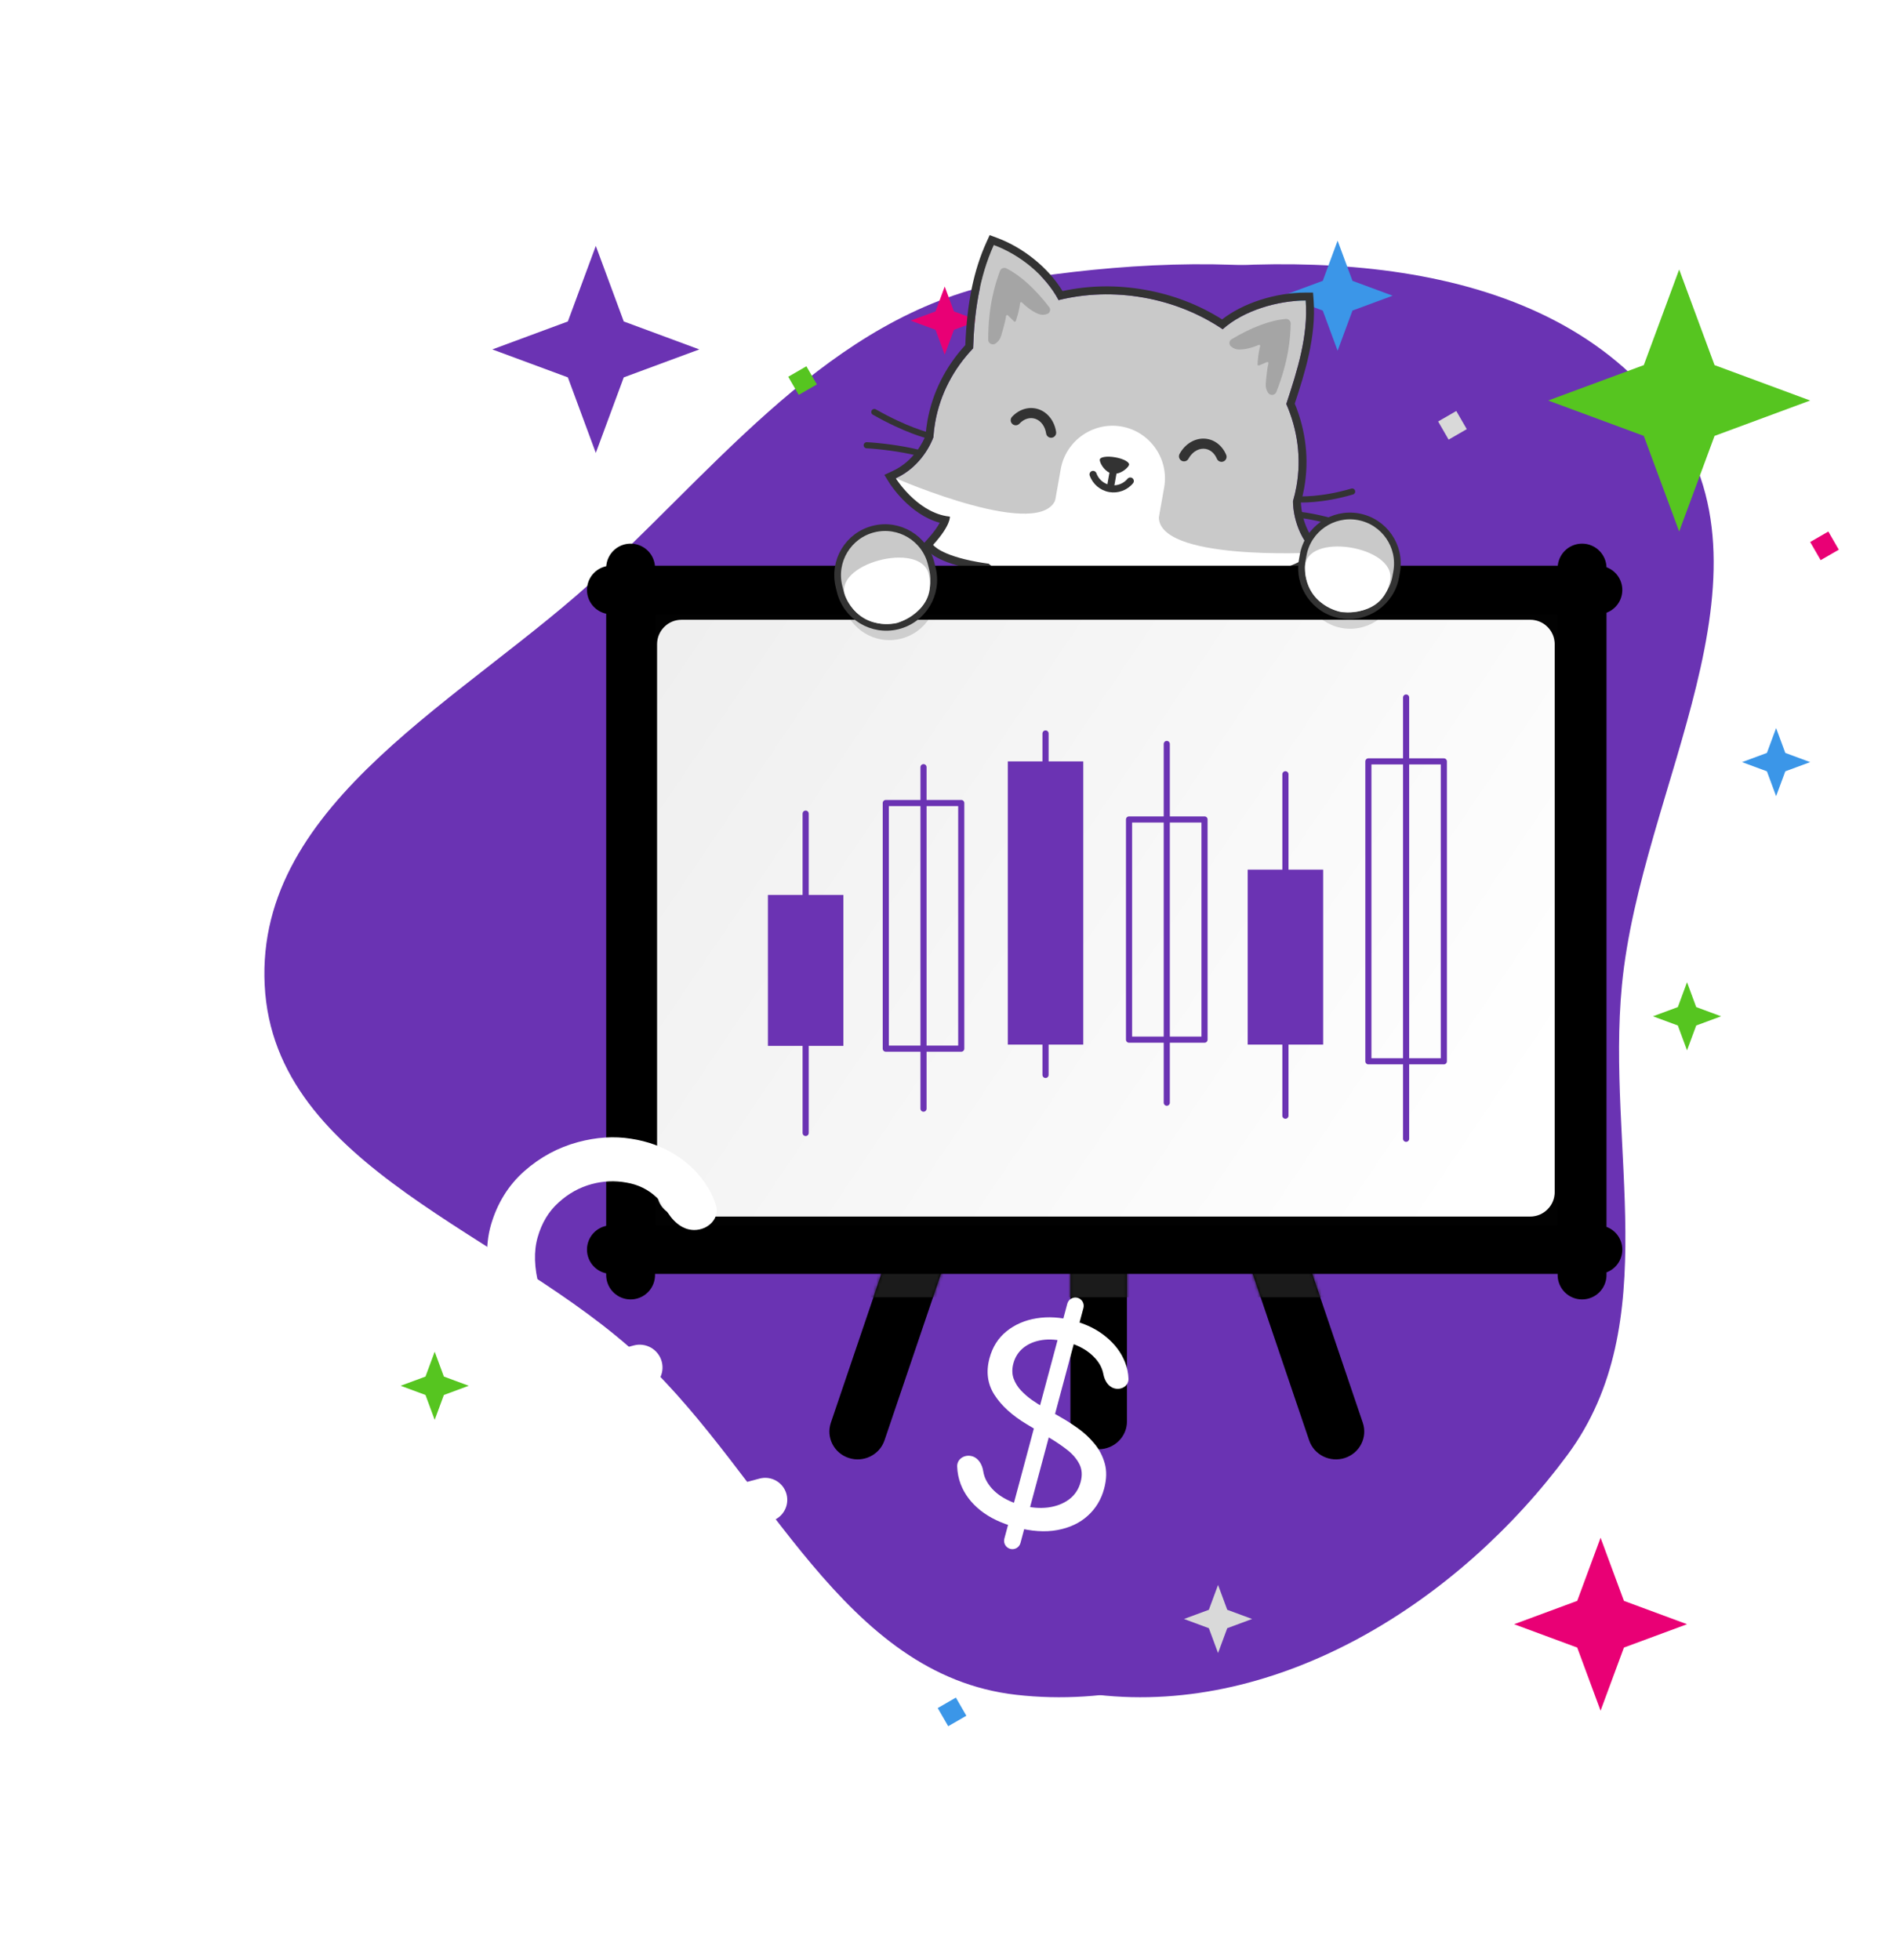 <svg width="622" height="643" viewBox="0 0 622 643" fill="none" xmlns="http://www.w3.org/2000/svg">
<g filter="url(#filter0_dif_35000_10022)">
<path d="M122.192 178.645C124.116 178.645 125.864 179.765 126.667 181.514L144.607 220.574C145.611 222.76 144.602 225.343 142.382 226.268C140.318 227.129 137.941 226.243 136.944 224.241L117.784 185.764C116.153 182.49 118.535 178.645 122.192 178.645ZM145.032 226.268C142.812 225.343 141.803 222.76 142.807 220.574L160.747 181.514C161.55 179.765 163.298 178.645 165.222 178.645C168.879 178.645 171.261 182.49 169.63 185.764L150.47 224.241C149.473 226.243 147.096 227.129 145.032 226.268ZM143.707 217.806C146.464 217.806 148.699 220.041 148.699 222.798V256.165C148.699 258.922 146.464 261.157 143.707 261.157C140.95 261.157 138.715 258.922 138.715 256.165V222.798C138.715 220.041 140.95 217.806 143.707 217.806ZM163.108 220.062C165.111 220.062 166.734 221.685 166.734 223.688C166.734 225.691 165.111 227.314 163.108 227.314H124.306C122.303 227.314 120.68 225.691 120.68 223.688C120.68 221.685 122.303 220.062 124.306 220.062H163.108ZM163.108 236.016C165.111 236.016 166.734 237.64 166.734 239.642C166.734 241.645 165.111 243.269 163.108 243.269H124.306C122.303 243.269 120.68 241.645 120.68 239.642C120.68 237.64 122.303 236.016 124.306 236.016H163.108Z" fill="white"/>
</g>
<g filter="url(#filter1_dif_35000_10022)">
<path d="M131.513 364.74C133.709 366.008 133.86 369.121 131.798 370.596C130.685 371.392 129.211 371.464 128.026 370.78L95.364 351.922C93.277 350.718 93.012 347.81 94.846 346.248C95.969 345.291 97.573 345.145 98.851 345.883L131.513 364.74ZM119.41 373.858C121.606 375.126 121.757 378.239 119.695 379.714C118.582 380.51 117.107 380.582 115.923 379.898L88.39 364.002C86.303 362.797 86.038 359.89 87.872 358.327C88.995 357.371 90.599 357.224 91.877 357.962L119.41 373.858ZM151.765 352.642C152.375 354.147 151.768 355.835 150.446 356.778C148.334 358.285 145.364 357.275 144.151 354.982C144.063 354.816 143.974 354.651 143.883 354.487C142.959 352.827 141.856 351.318 140.573 349.959C139.289 348.601 137.793 347.428 136.083 346.441C132.703 344.49 129.115 343.68 125.319 344.011C121.523 344.343 117.776 345.897 114.078 348.675C110.381 351.452 106.986 355.518 103.894 360.874C100.802 366.229 98.978 371.202 98.422 375.793C97.865 380.384 98.392 384.406 100.003 387.859C101.615 391.313 104.11 394.015 107.49 395.966C109.239 396.977 111.023 397.698 112.841 398.13C114.679 398.574 116.506 398.783 118.323 398.758C118.39 398.758 118.458 398.757 118.525 398.756C121.129 398.72 123.472 400.803 123.263 403.399C123.127 405.089 121.925 406.534 120.242 406.736C117.896 407.018 115.51 406.947 113.084 406.524C109.699 405.913 106.486 404.729 103.445 402.973C98.554 400.149 94.964 396.358 92.675 391.601C90.405 386.854 89.568 381.486 90.164 375.495C90.78 369.516 92.971 363.264 96.737 356.742C100.503 350.219 104.821 345.196 109.692 341.673C114.582 338.161 119.649 336.202 124.895 335.794C130.16 335.398 135.237 336.611 140.128 339.435C143.289 341.26 145.922 343.518 148.026 346.209C149.586 348.194 150.832 350.339 151.765 352.642Z" fill="white"/>
</g>
<path fill-rule="evenodd" clip-rule="evenodd" d="M113.475 323.136C110.432 262.569 180.087 229.138 224.338 187.615C266.307 148.233 303.155 100.832 360.024 91.787C425.838 81.318 507.375 82.841 547.115 136.273C585.899 188.421 538.319 258.474 532.087 323.136C526.931 376.624 546.21 433.949 514.255 477.179C478.606 525.408 419.661 562.692 360.024 555.915C303.203 549.458 278.862 484.944 237.304 445.707C193.403 404.257 116.503 383.399 113.475 323.136Z" fill="#6A33B3"/>
<g filter="url(#filter2_f_35000_10022)">
<path fill-rule="evenodd" clip-rule="evenodd" d="M86.831 323.136C83.788 262.569 153.442 229.138 197.693 187.615C239.662 148.233 276.511 100.832 333.38 91.787C399.193 81.318 480.731 82.841 520.471 136.273C559.255 188.421 511.675 258.474 505.442 323.136C500.286 376.624 519.565 433.949 487.611 477.179C451.962 525.408 393.016 562.692 333.38 555.915C276.559 549.458 252.218 484.944 210.66 445.707C166.758 404.257 89.858 383.399 86.831 323.136Z" fill="#6A33B3"/>
</g>
<path d="M309.926 93.992L312.943 102.148L321.099 105.166L312.943 108.184L309.926 116.339L306.908 108.184L298.752 105.166L306.908 102.148L309.926 93.992Z" fill="#E90075"/>
<path d="M438.817 78.943L443.692 92.118L456.867 96.993L443.692 101.868L438.817 115.043L433.942 101.868L420.768 96.993L433.942 92.118L438.817 78.943Z" fill="#3B96E8"/>
<path d="M426.081 163.808C426.081 163.808 433.351 164.239 443.581 161.229" stroke="#333333" stroke-width="2.009" stroke-miterlimit="10" stroke-linecap="round"/>
<path d="M426.154 168.842C432.069 169.508 438.455 171.386 441.992 172.523" stroke="#333333" stroke-width="2.009" stroke-miterlimit="10" stroke-linecap="round"/>
<path d="M304.292 142.793C304.292 142.793 297.242 141.092 286.833 135.145" stroke="#333333" stroke-width="2.009" stroke-miterlimit="10" stroke-linecap="round"/>
<path d="M301.443 148.559C295.405 147.039 288.194 146.243 284.332 146.047" stroke="#333333" stroke-width="2.009" stroke-miterlimit="10" stroke-linecap="round"/>
<path d="M431.122 181.258C424.485 174.643 424.171 166.04 424.174 164.395C424.637 162.813 425.021 161.197 425.314 159.544C426.971 150.208 425.657 140.944 421.982 132.507C425.616 121.491 429.226 110.115 428.345 98.57C419.265 98.585 408.034 101.789 401.107 107.994C393.665 102.982 384.877 99.339 375.186 97.618C365.496 95.898 355.99 96.292 347.279 98.436C342.911 90.224 334.553 83.536 326.033 80.394C321.231 90.931 319.62 102.668 319.239 114.262C312.885 120.917 308.46 129.161 306.802 138.498C306.509 140.15 306.312 141.801 306.202 143.444C305.638 144.991 302.381 152.96 293.873 156.884C293.873 156.884 301.028 168.398 311.615 169.455C311.615 169.455 311.992 172.265 306.116 178.72C306.116 178.72 308.84 182.792 324.378 184.907C332.99 192.568 344.179 198.16 356.93 200.423C369.681 202.688 382.111 201.291 392.834 197.063C408.149 200.428 412.109 197.543 412.109 197.543C408.814 189.459 410.136 186.951 410.136 186.951C420.44 189.603 431.122 181.258 431.122 181.258Z" fill="#C9C9C9"/>
<path d="M358.844 191.259C349.515 189.603 343.237 180.613 344.894 171.284L347.988 153.86C349.645 144.531 358.633 138.253 367.964 139.91C377.293 141.568 383.571 150.556 381.914 159.886L378.819 177.308C377.163 186.637 368.174 192.916 358.844 191.259Z" fill="white"/>
<path d="M431.122 181.259C431.122 181.259 378.852 184.125 380.198 169.054L346.519 163.168C342.509 178.099 293.873 156.885 293.873 156.885C293.878 158.621 301.713 168.342 309.959 169.53C312.588 169.908 305.197 178.442 305.197 178.442C308.638 183.565 324.81 185.605 324.81 185.605C335.756 197.476 357.412 201.622 357.412 201.622L357.505 201.093C357.505 201.093 378.803 204.582 392.861 197.362C392.861 197.362 408.256 201.357 413.145 197.809C413.145 197.809 407.659 186.379 412.426 187.82C419.218 189.876 430.539 182.831 431.122 181.259Z" fill="white"/>
<path d="M430.753 95.966L428.341 95.97C418.342 95.987 407.833 99.396 400.919 104.769C393.344 99.975 384.893 96.719 375.771 95.082L375.64 95.059C366.473 93.431 357.378 93.57 348.575 95.469C343.898 87.826 335.777 81.216 326.931 77.956L324.669 77.121L323.669 79.316C319.443 88.586 317.215 99.374 316.678 113.195C310.17 120.274 305.877 128.845 304.244 138.042C303.965 139.619 303.76 141.244 303.638 142.878C302.874 144.813 299.877 151.252 292.784 154.524L290.114 155.756L291.667 158.254C291.945 158.705 298.303 168.773 308.283 171.47C307.639 172.692 306.435 174.509 304.195 176.97L302.825 178.474L303.957 180.164C304.44 180.887 307.492 184.599 320.19 186.878C321.169 187.053 322.195 187.219 323.248 187.369C332.421 195.331 343.848 200.715 356.349 202.958L356.475 202.98C369.026 205.209 381.653 204.097 393.047 199.765C393.987 199.965 394.909 200.146 395.799 200.305C408.73 202.625 412.929 200.159 413.639 199.642L415.283 198.444L414.515 196.561C413.259 193.479 412.755 191.358 412.57 189.99C422.868 190.894 432.304 183.631 432.722 183.304L435.039 181.492L432.956 179.416C427.423 173.903 426.828 166.825 426.777 164.745C427.224 163.17 427.592 161.574 427.871 159.997C429.505 150.8 428.426 141.277 424.755 132.391C428.009 122.518 431.854 110.41 430.936 98.371L430.753 95.966ZM428.346 98.568C429.226 110.113 425.617 121.49 421.981 132.505C425.657 140.942 426.972 150.206 425.315 159.542C425.02 161.195 424.636 162.812 424.175 164.393C424.172 166.039 424.485 174.642 431.122 181.257C431.122 181.257 421.232 188.985 411.302 187.204C410.913 187.134 410.524 187.049 410.136 186.949C410.136 186.949 408.814 189.458 412.109 197.542C412.109 197.542 408.751 199.989 396.258 197.748C395.185 197.555 394.044 197.329 392.834 197.062C382.111 201.29 369.681 202.687 356.93 200.422L356.808 200.4C344.107 198.122 332.961 192.541 324.378 184.905C323.042 184.724 321.803 184.528 320.649 184.321C308.394 182.122 306.115 178.719 306.115 178.719C311.993 172.264 311.616 169.454 311.616 169.454C311.197 169.412 310.784 169.353 310.377 169.28C300.474 167.503 293.873 156.883 293.873 156.883C302.381 152.958 305.637 144.988 306.202 143.443C306.313 141.799 306.508 140.149 306.802 138.496C308.46 129.16 312.885 120.916 319.24 114.26C319.62 102.667 321.231 90.929 326.032 80.393C334.554 83.533 342.911 90.222 347.278 98.434C355.99 96.29 365.496 95.896 375.186 97.617L375.312 97.64C384.953 99.369 393.698 103.003 401.107 107.993C408.034 101.786 419.264 98.583 428.346 98.568Z" fill="#333333"/>
<path d="M371.546 156.885C371.053 156.475 370.317 156.542 369.907 157.037C368.816 158.349 367.228 159.119 365.566 159.192C365.592 159.123 365.613 159.05 365.627 158.975L366.269 155.354C368.414 155.012 370.279 153.153 370.406 152.433C370.56 151.565 368.531 150.48 365.885 150.01C363.234 149.54 360.956 149.859 360.801 150.727C360.667 151.481 361.893 154.076 363.963 155.043L363.337 158.568C363.319 158.667 363.319 158.763 363.326 158.857C361.647 158.262 360.294 156.934 359.683 155.221C359.468 154.615 358.802 154.298 358.198 154.514C357.592 154.73 357.276 155.395 357.493 156C358.493 158.811 360.934 160.879 363.862 161.399C366.788 161.919 369.791 160.817 371.698 158.523C372.108 158.028 372.039 157.296 371.546 156.885Z" fill="#333333"/>
<path d="M388.136 151.307C387.964 151.276 387.794 151.218 387.632 151.129C386.829 150.692 386.535 149.685 386.972 148.882C388.682 145.75 391.703 143.829 394.855 143.868C398.061 143.908 400.898 145.946 402.262 149.188C402.616 150.031 402.22 151.001 401.377 151.357C400.535 151.712 399.564 151.317 399.208 150.473C398.351 148.436 396.708 147.207 394.815 147.181C392.891 147.157 391.001 148.417 389.88 150.47C389.531 151.11 388.818 151.428 388.136 151.307Z" fill="#333333"/>
<path d="M344.543 143.565C343.861 143.445 343.302 142.901 343.194 142.179C342.848 139.865 341.508 138.031 339.693 137.391C337.91 136.766 335.942 137.352 334.435 138.97C333.812 139.64 332.763 139.676 332.094 139.052C331.425 138.43 331.387 137.382 332.012 136.712C334.408 134.14 337.772 133.203 340.795 134.268C343.769 135.316 345.943 138.159 346.471 141.69C346.605 142.594 345.982 143.437 345.077 143.572C344.894 143.6 344.715 143.596 344.543 143.565Z" fill="#333333"/>
<path d="M344.197 100.729C339.605 94.778 334.861 90.411 330.174 88.034C329.367 87.624 328.38 88.001 328.07 88.829C326.445 93.176 324.178 100.503 324.191 111.468C324.192 112.67 325.601 113.373 326.6 112.679L326.613 112.671C327.48 112.069 328.112 111.204 328.413 110.208C329.065 108.049 329.864 105.204 330.05 103.646C330.085 103.355 330.442 103.228 330.654 103.439C331.243 104.016 332.143 104.903 332.662 105.413C332.85 105.599 333.168 105.526 333.252 105.278C333.624 104.173 334.446 101.553 334.647 99.427C334.675 99.137 335.034 99.01 335.249 99.216C336.164 100.088 338.18 101.998 340.686 102.99C341.581 103.343 342.582 103.334 343.485 103.015C343.496 103.011 343.508 103.006 343.519 103.003C344.472 102.669 344.81 101.523 344.197 100.729Z" fill="#A5A5A5"/>
<path d="M404.048 111.261C410.508 107.418 416.525 105.102 421.757 104.616C422.66 104.532 423.439 105.247 423.422 106.132C423.335 110.77 422.745 118.417 418.698 128.609C418.255 129.726 416.687 129.861 416.011 128.847L416.003 128.835C415.418 127.958 415.148 126.921 415.236 125.884C415.423 123.636 415.729 120.697 416.128 119.179C416.202 118.895 415.919 118.647 415.643 118.763C414.884 119.085 413.719 119.577 413.049 119.862C412.805 119.965 412.538 119.779 412.551 119.519C412.612 118.353 412.811 115.615 413.406 113.565C413.488 113.284 413.199 113.035 412.924 113.147C411.753 113.622 409.176 114.655 406.481 114.655C405.519 114.655 404.591 114.277 403.869 113.648C403.859 113.641 403.85 113.633 403.841 113.625C403.077 112.964 403.185 111.774 404.048 111.261Z" fill="#A5A5A5"/>
<path fill-rule="evenodd" clip-rule="evenodd" d="M292.345 408.382C285.753 427.816 279.159 447.249 272.567 466.683C270.946 471.46 273.573 476.632 278.429 478.225C283.286 479.819 288.544 477.235 290.165 472.459C296.758 453.025 303.351 433.591 309.944 414.157C311.564 409.381 308.937 404.209 304.081 402.616C299.224 401.021 293.966 403.605 292.345 408.382ZM409.702 414.157C416.294 433.591 422.888 453.025 429.48 472.459C431.101 477.235 436.359 479.819 441.216 478.225C446.072 476.632 448.699 471.46 447.079 466.683C440.486 447.249 433.893 427.816 427.299 408.382C425.679 403.605 420.421 401.021 415.564 402.616C410.708 404.209 408.081 409.381 409.702 414.157ZM369.709 466.241V411.27C369.709 406.234 365.553 402.146 360.433 402.146C355.314 402.146 351.158 406.234 351.158 411.27V466.241C351.158 471.276 355.314 475.364 360.433 475.364C365.553 475.364 369.709 471.276 369.709 466.241Z" fill="black"/>
<mask id="mask0_35000_10022" style="mask-type:luminance" maskUnits="userSpaceOnUse" x="272" y="402" width="176" height="77">
<path d="M292.345 408.376C285.753 427.81 279.159 447.243 272.567 466.677C270.946 471.454 273.573 476.626 278.429 478.22C283.286 479.813 288.544 477.23 290.165 472.453C296.758 453.019 303.351 433.585 309.944 414.151C311.564 409.375 308.937 404.203 304.081 402.61C299.224 401.016 293.966 403.6 292.345 408.376ZM409.701 414.151C416.294 433.585 422.888 453.019 429.48 472.453C431.101 477.23 436.359 479.813 441.216 478.22C446.072 476.626 448.699 471.454 447.079 466.677C440.486 447.243 433.893 427.81 427.299 408.376C425.679 403.6 420.421 401.016 415.564 402.61C410.708 404.203 408.081 409.375 409.701 414.151ZM369.709 457.476V411.264C369.709 406.229 365.553 402.14 360.433 402.14C355.314 402.14 351.158 406.229 351.158 411.264V457.476C351.158 462.512 355.314 466.6 360.433 466.6C365.553 466.6 369.709 462.512 369.709 457.476Z" fill="white"/>
</mask>
<g mask="url(#mask0_35000_10022)">
<path d="M464.252 407.896H257.456V425.521H464.252V407.896Z" fill="#1B1B1B"/>
</g>
<path fill-rule="evenodd" clip-rule="evenodd" d="M516.008 211.304C516.008 203.581 509.737 197.311 502.014 197.311H223.576C215.853 197.311 209.582 203.581 209.582 211.304V391.022C209.582 398.745 215.853 405.016 223.576 405.016H502.014C509.737 405.016 516.008 398.745 516.008 391.022V211.304Z" fill="url(#paint0_linear_35000_10022)" stroke="black" stroke-opacity="0.99" stroke-width="11.957" stroke-miterlimit="1.5" stroke-linecap="round" stroke-linejoin="round"/>
<path d="M200.525 193.516C308.434 193.516 416.343 193.517 524.252 193.518" stroke="black" stroke-width="15.922" stroke-miterlimit="1.5" stroke-linecap="round" stroke-linejoin="round"/>
<path d="M519.016 186.334C519.014 263.626 519.013 340.918 519.012 418.21" stroke="black" stroke-width="16.028" stroke-miterlimit="1.5" stroke-linecap="round" stroke-linejoin="round"/>
<path d="M200.525 409.883C308.434 409.883 416.343 409.884 524.252 409.885" stroke="black" stroke-width="15.922" stroke-miterlimit="1.5" stroke-linecap="round" stroke-linejoin="round"/>
<path d="M206.879 186.334C206.878 263.626 206.876 340.918 206.875 418.21" stroke="black" stroke-width="16.028" stroke-miterlimit="1.5" stroke-linecap="round" stroke-linejoin="round"/>
<path fill-rule="evenodd" clip-rule="evenodd" d="M305.492 184.913C303.432 176.565 294.982 171.459 286.635 173.519C278.287 175.578 273.181 184.028 275.241 192.376L276.657 198.114C278.716 206.462 287.166 211.568 295.513 209.508C303.862 207.448 308.967 198.999 306.907 190.651L305.492 184.913Z" fill="black" fill-opacity="0.15"/>
<path fill-rule="evenodd" clip-rule="evenodd" d="M305.492 184.913C303.432 176.565 294.982 171.459 286.635 173.519C278.287 175.578 273.181 184.028 275.241 192.376L275.623 193.926C277.683 202.274 286.132 207.379 294.48 205.32C302.828 203.26 307.934 194.811 305.874 186.463L305.492 184.913Z" fill="#C9C9C9" stroke="#333333" stroke-width="2.206" stroke-miterlimit="10" stroke-linecap="round"/>
<path fill-rule="evenodd" clip-rule="evenodd" d="M294.244 204.361C294.244 204.361 282.661 207.327 277.485 195.897C272.576 185.056 301.881 177.192 304.641 188.216C307.703 200.45 294.244 204.361 294.244 204.361Z" fill="white"/>
<path fill-rule="evenodd" clip-rule="evenodd" d="M458.598 184.94C458.703 176.342 451.809 169.277 443.211 169.171C434.613 169.066 427.548 175.961 427.442 184.559L427.37 190.468C427.265 199.066 434.16 206.132 442.757 206.237C451.355 206.342 458.421 199.447 458.526 190.849L458.598 184.94Z" fill="black" fill-opacity="0.15"/>
<path fill-rule="evenodd" clip-rule="evenodd" d="M458.179 187.608C459.716 179.148 454.095 171.032 445.635 169.495C437.175 167.958 429.059 173.58 427.522 182.039L427.237 183.61C425.7 192.07 431.322 200.186 439.781 201.723C448.241 203.259 456.357 197.639 457.894 189.179L458.179 187.608Z" fill="#C9C9C9" stroke="#333333" stroke-width="2.206" stroke-miterlimit="10" stroke-linecap="round"/>
<path fill-rule="evenodd" clip-rule="evenodd" d="M439.957 200.754C439.957 200.754 428.175 198.72 428.129 186.173C428.086 174.272 458.043 179.088 456.05 190.277C453.839 202.692 439.957 200.754 439.957 200.754Z" fill="white"/>
<path d="M276.681 293.545H251.924V343.06H276.681V293.545Z" fill="#6B33B3"/>
<path d="M264.302 266.883V371.627" stroke="#6B33B3" stroke-width="2.009" stroke-miterlimit="1.5" stroke-linecap="round" stroke-linejoin="round"/>
<path d="M421.693 253.967V365.964" stroke="#6B33B3" stroke-width="2.009" stroke-miterlimit="1.5" stroke-linecap="round" stroke-linejoin="round"/>
<path d="M342.998 240.586V352.584" stroke="#6B33B3" stroke-width="2.009" stroke-miterlimit="1.5" stroke-linecap="round" stroke-linejoin="round"/>
<path d="M302.968 251.648V363.646" stroke="#6B33B3" stroke-width="2.009" stroke-miterlimit="1.5" stroke-linecap="round" stroke-linejoin="round"/>
<path d="M382.77 244.029V361.696" stroke="#6B33B3" stroke-width="2.009" stroke-miterlimit="1.5" stroke-linecap="round" stroke-linejoin="round"/>
<path d="M461.288 228.795V373.531" stroke="#6B33B3" stroke-width="2.009" stroke-miterlimit="1.5" stroke-linecap="round" stroke-linejoin="round"/>
<path d="M355.377 249.744H330.619V342.642H355.377V249.744Z" fill="#6B33B3"/>
<path d="M315.347 263.4H290.589V343.963H315.347V263.4Z" stroke="#6B33B3" stroke-width="2.009" stroke-miterlimit="1.5" stroke-linecap="round" stroke-linejoin="round"/>
<path d="M395.149 268.789H370.391V341.018H395.149V268.789Z" stroke="#6B33B3" stroke-width="2.009" stroke-miterlimit="1.5" stroke-linecap="round" stroke-linejoin="round"/>
<path d="M473.667 249.744H448.909V348.119H473.667V249.744Z" stroke="#6B33B3" stroke-width="2.009" stroke-miterlimit="1.5" stroke-linecap="round" stroke-linejoin="round"/>
<path d="M434.072 285.25H409.315V342.641H434.072V285.25Z" fill="#6B33B3"/>
<g filter="url(#filter3_di_35000_10022)">
<path d="M258.021 481.976C259.055 485.834 256.766 489.799 252.908 490.833L181.12 510.068C177.262 511.102 173.297 508.813 172.263 504.955C171.23 501.097 173.519 497.132 177.377 496.099L249.165 476.863C253.023 475.829 256.988 478.119 258.021 481.976ZM217.089 438.497C218.16 442.495 215.787 446.605 211.789 447.676L167.324 459.59C163.326 460.661 159.217 458.289 158.146 454.291C157.075 450.293 159.447 446.183 163.445 445.112L207.91 433.198C211.908 432.127 216.017 434.499 217.089 438.497ZM176.906 414.009L193.699 468.585C195.381 473.851 196.218 478.913 196.209 483.77C196.229 488.28 195.02 492.14 192.581 495.349C192.276 495.75 191.801 495.979 191.298 495.999L183.055 496.319C182.04 496.358 180.021 492.235 180.249 491.245C180.917 488.344 181.03 485.138 180.586 481.627C180.143 478.116 179.538 475.102 178.773 472.584L162.234 417.941C159.424 408.803 159.036 400.694 161.071 393.615C163.148 386.525 166.777 380.675 171.958 376.065C177.182 371.444 183.083 368.252 189.66 366.49C195.689 364.874 201.465 364.506 206.988 365.386C212.5 366.223 217.435 368.031 221.795 370.81C226.155 373.59 229.628 377.106 232.213 381.359C233.317 383.164 234.191 385.057 234.835 387.036C236.278 391.476 232.341 395.372 227.673 395.333C223.516 395.298 220.296 392.026 218.307 388.375C217.531 386.949 216.562 385.704 215.401 384.638C212.675 382.056 209.395 380.44 205.56 379.789C201.756 379.084 197.957 379.24 194.162 380.256C190.115 381.341 186.476 383.36 183.245 386.312C180.003 389.223 177.719 393.011 176.394 397.677C175.057 402.3 175.227 407.744 176.906 414.009Z" fill="white"/>
</g>
<g filter="url(#filter4_di_35000_10022)">
<path d="M331.424 501.173C329.964 500.781 329.097 499.281 329.488 497.82L350.142 420.741C350.533 419.281 352.034 418.414 353.494 418.806C354.954 419.197 355.821 420.698 355.43 422.158L334.776 499.237C334.385 500.697 332.884 501.564 331.424 501.173ZM365.605 448.535C363.564 447.988 362.367 445.966 361.979 443.889C361.628 442.01 360.753 440.287 359.354 438.722C357.086 436.183 353.952 434.377 349.954 433.306C347.031 432.523 344.347 432.309 341.901 432.666C339.477 433.028 337.431 433.87 335.764 435.194C334.117 436.523 333.013 438.238 332.449 440.341C331.978 442.099 331.992 443.724 332.491 445.214C333.018 446.689 333.835 448.023 334.944 449.216C336.058 450.388 337.274 451.439 338.592 452.366C339.916 453.273 341.147 454.051 342.286 454.701L348.51 458.3C350.109 459.211 351.855 460.346 353.749 461.704C355.664 463.068 357.405 464.695 358.972 466.586C360.566 468.462 361.713 470.631 362.412 473.095C363.111 475.558 363.047 478.334 362.219 481.423C361.265 484.983 359.468 487.95 356.828 490.323C354.209 492.702 350.889 494.261 346.866 495C342.866 495.744 338.329 495.436 333.256 494.077C328.527 492.81 324.636 490.951 321.584 488.501C318.553 486.057 316.413 483.207 315.166 479.953C314.463 478.091 314.077 476.158 314.01 474.156C313.927 471.667 316.434 470.12 318.84 470.765C320.991 471.341 322.218 473.501 322.559 475.701C322.72 476.734 323.034 477.712 323.502 478.635C324.554 480.641 326.102 482.343 328.146 483.742C330.218 485.125 332.565 486.167 335.187 486.87C338.239 487.688 341.112 487.929 343.806 487.593C346.505 487.236 348.802 486.357 350.698 484.957C352.599 483.535 353.872 481.623 354.515 479.221C355.102 477.033 354.966 475.088 354.109 473.387C353.251 471.686 351.938 470.139 350.169 468.745C348.4 467.351 346.441 466.022 344.292 464.756L336.787 460.263C332.025 457.4 328.507 454.193 326.234 450.641C323.96 447.089 323.418 443.093 324.608 438.653C325.596 434.964 327.458 432.014 330.193 429.804C332.955 427.579 336.238 426.159 340.042 425.546C343.874 424.918 347.896 425.168 352.109 426.297C356.365 427.437 359.944 429.212 362.846 431.622C365.754 434.011 367.825 436.773 369.058 439.908C369.773 441.697 370.157 443.52 370.21 445.378C370.278 447.733 367.881 449.145 365.605 448.535Z" fill="white"/>
</g>
<rect x="477.748" y="134.811" width="6.876" height="6.876" transform="rotate(60 477.748 134.811)" fill="#D9D9D9"/>
<rect x="264.547" y="120.141" width="6.876" height="6.876" transform="rotate(60 264.547 120.141)" fill="#56C520"/>
<path d="M550.868 88.397L562.475 119.764L593.843 131.372L562.475 142.979L550.868 174.347L539.261 142.979L507.893 131.372L539.261 119.764L550.868 88.397Z" fill="#56C520"/>
<path d="M195.462 80.662L204.632 105.443L229.412 114.613L204.632 123.782L195.462 148.563L186.292 123.782L161.512 114.613L186.292 105.443L195.462 80.662Z" fill="#6B33B3"/>
<path d="M525.082 504.396L532.743 525.099L553.446 532.76L532.743 540.421L525.082 561.124L517.422 540.421L496.719 532.76L517.422 525.099L525.082 504.396Z" fill="#E90075"/>
<path d="M553.445 322.182L556.463 330.337L564.619 333.355L556.463 336.373L553.445 344.529L550.427 336.373L542.271 333.355L550.427 330.337L553.445 322.182Z" fill="#56C520"/>
<path d="M399.593 519.869L402.611 528.025L410.767 531.043L402.611 534.061L399.593 542.216L396.576 534.061L388.42 531.043L396.576 528.025L399.593 519.869Z" fill="#D9D9D9"/>
<path d="M582.67 238.811L585.688 246.966L593.843 249.984L585.688 253.002L582.67 261.158L579.652 253.002L571.496 249.984L579.652 246.966L582.67 238.811Z" fill="#3B96E8"/>
<path d="M142.603 443.373L145.621 451.529L153.777 454.547L145.621 457.564L142.603 465.72L139.585 457.564L131.43 454.547L139.585 451.529L142.603 443.373Z" fill="#56C520"/>
<rect x="599.799" y="174.348" width="6.876" height="6.876" transform="rotate(60 599.799 174.348)" fill="#E90075"/>
<rect x="313.584" y="556.826" width="6.876" height="6.876" transform="rotate(60 313.584 556.826)" fill="#3B96E8"/>
<defs>
<filter id="filter0_dif_35000_10022" x="114.314" y="175.698" width="58.786" height="91.352" filterUnits="userSpaceOnUse" color-interpolation-filters="sRGB">
<feFlood flood-opacity="0" result="BackgroundImageFix"/>
<feColorMatrix in="SourceAlpha" type="matrix" values="0 0 0 0 0 0 0 0 0 0 0 0 0 0 0 0 0 0 127 0" result="hardAlpha"/>
<feOffset dy="2.947"/>
<feGaussianBlur stdDeviation="1.473"/>
<feComposite in2="hardAlpha" operator="out"/>
<feColorMatrix type="matrix" values="0 0 0 0 0 0 0 0 0 0 0 0 0 0 0 0 0 0 0.25 0"/>
<feBlend mode="normal" in2="BackgroundImageFix" result="effect1_dropShadow_35000_10022"/>
<feBlend mode="normal" in="SourceGraphic" in2="effect1_dropShadow_35000_10022" result="shape"/>
<feColorMatrix in="SourceAlpha" type="matrix" values="0 0 0 0 0 0 0 0 0 0 0 0 0 0 0 0 0 0 127 0" result="hardAlpha"/>
<feOffset dy="2.947"/>
<feGaussianBlur stdDeviation="1.473"/>
<feComposite in2="hardAlpha" operator="arithmetic" k2="-1" k3="1"/>
<feColorMatrix type="matrix" values="0 0 0 0 0 0 0 0 0 0 0 0 0 0 0 0 0 0 0.25 0"/>
<feBlend mode="normal" in2="shape" result="effect2_innerShadow_35000_10022"/>
<feGaussianBlur stdDeviation="1.473" result="effect3_foregroundBlur_35000_10022"/>
</filter>
<filter id="filter1_dif_35000_10022" x="83.524" y="332.599" width="71.601" height="80.55" filterUnits="userSpaceOnUse" color-interpolation-filters="sRGB">
<feFlood flood-opacity="0" result="BackgroundImageFix"/>
<feColorMatrix in="SourceAlpha" type="matrix" values="0 0 0 0 0 0 0 0 0 0 0 0 0 0 0 0 0 0 127 0" result="hardAlpha"/>
<feOffset dy="3.122"/>
<feGaussianBlur stdDeviation="1.561"/>
<feComposite in2="hardAlpha" operator="out"/>
<feColorMatrix type="matrix" values="0 0 0 0 0 0 0 0 0 0 0 0 0 0 0 0 0 0 0.25 0"/>
<feBlend mode="normal" in2="BackgroundImageFix" result="effect1_dropShadow_35000_10022"/>
<feBlend mode="normal" in="SourceGraphic" in2="effect1_dropShadow_35000_10022" result="shape"/>
<feColorMatrix in="SourceAlpha" type="matrix" values="0 0 0 0 0 0 0 0 0 0 0 0 0 0 0 0 0 0 127 0" result="hardAlpha"/>
<feOffset dy="3.122"/>
<feGaussianBlur stdDeviation="1.561"/>
<feComposite in2="hardAlpha" operator="arithmetic" k2="-1" k3="1"/>
<feColorMatrix type="matrix" values="0 0 0 0 0 0 0 0 0 0 0 0 0 0 0 0 0 0 0.25 0"/>
<feBlend mode="normal" in2="shape" result="effect2_innerShadow_35000_10022"/>
<feGaussianBlur stdDeviation="1.561" result="effect3_foregroundBlur_35000_10022"/>
</filter>
<filter id="filter2_f_35000_10022" x="0.784" y="0.727" width="620.709" height="641.936" filterUnits="userSpaceOnUse" color-interpolation-filters="sRGB">
<feFlood flood-opacity="0" result="BackgroundImageFix"/>
<feBlend mode="normal" in="SourceGraphic" in2="BackgroundImageFix" result="shape"/>
<feGaussianBlur stdDeviation="42.975" result="effect1_foregroundBlur_35000_10022"/>
</filter>
<filter id="filter3_di_35000_10022" x="153.826" y="364.92" width="108.506" height="153.521" filterUnits="userSpaceOnUse" color-interpolation-filters="sRGB">
<feFlood flood-opacity="0" result="BackgroundImageFix"/>
<feColorMatrix in="SourceAlpha" type="matrix" values="0 0 0 0 0 0 0 0 0 0 0 0 0 0 0 0 0 0 127 0" result="hardAlpha"/>
<feOffset dy="4.062"/>
<feGaussianBlur stdDeviation="2.031"/>
<feComposite in2="hardAlpha" operator="out"/>
<feColorMatrix type="matrix" values="0 0 0 0 0 0 0 0 0 0 0 0 0 0 0 0 0 0 0.25 0"/>
<feBlend mode="normal" in2="BackgroundImageFix" result="effect1_dropShadow_35000_10022"/>
<feBlend mode="normal" in="SourceGraphic" in2="effect1_dropShadow_35000_10022" result="shape"/>
<feColorMatrix in="SourceAlpha" type="matrix" values="0 0 0 0 0 0 0 0 0 0 0 0 0 0 0 0 0 0 127 0" result="hardAlpha"/>
<feOffset dy="4.062"/>
<feGaussianBlur stdDeviation="2.031"/>
<feComposite in2="hardAlpha" operator="arithmetic" k2="-1" k3="1"/>
<feColorMatrix type="matrix" values="0 0 0 0 0 0 0 0 0 0 0 0 0 0 0 0 0 0 0.25 0"/>
<feBlend mode="normal" in2="shape" result="effect2_innerShadow_35000_10022"/>
</filter>
<filter id="filter4_di_35000_10022" x="310.57" y="418.711" width="63.08" height="89.433" filterUnits="userSpaceOnUse" color-interpolation-filters="sRGB">
<feFlood flood-opacity="0" result="BackgroundImageFix"/>
<feColorMatrix in="SourceAlpha" type="matrix" values="0 0 0 0 0 0 0 0 0 0 0 0 0 0 0 0 0 0 127 0" result="hardAlpha"/>
<feOffset dy="3.438"/>
<feGaussianBlur stdDeviation="1.719"/>
<feComposite in2="hardAlpha" operator="out"/>
<feColorMatrix type="matrix" values="0 0 0 0 0 0 0 0 0 0 0 0 0 0 0 0 0 0 0.25 0"/>
<feBlend mode="normal" in2="BackgroundImageFix" result="effect1_dropShadow_35000_10022"/>
<feBlend mode="normal" in="SourceGraphic" in2="effect1_dropShadow_35000_10022" result="shape"/>
<feColorMatrix in="SourceAlpha" type="matrix" values="0 0 0 0 0 0 0 0 0 0 0 0 0 0 0 0 0 0 127 0" result="hardAlpha"/>
<feOffset dy="3.438"/>
<feGaussianBlur stdDeviation="1.719"/>
<feComposite in2="hardAlpha" operator="arithmetic" k2="-1" k3="1"/>
<feColorMatrix type="matrix" values="0 0 0 0 0 0 0 0 0 0 0 0 0 0 0 0 0 0 0.25 0"/>
<feBlend mode="normal" in2="shape" result="effect2_innerShadow_35000_10022"/>
</filter>
<linearGradient id="paint0_linear_35000_10022" x1="224.237" y1="200.614" x2="489.219" y2="379.699" gradientUnits="userSpaceOnUse">
<stop stop-color="#EFEFEF"/>
<stop offset="1" stop-color="white"/>
</linearGradient>
</defs>
</svg>

